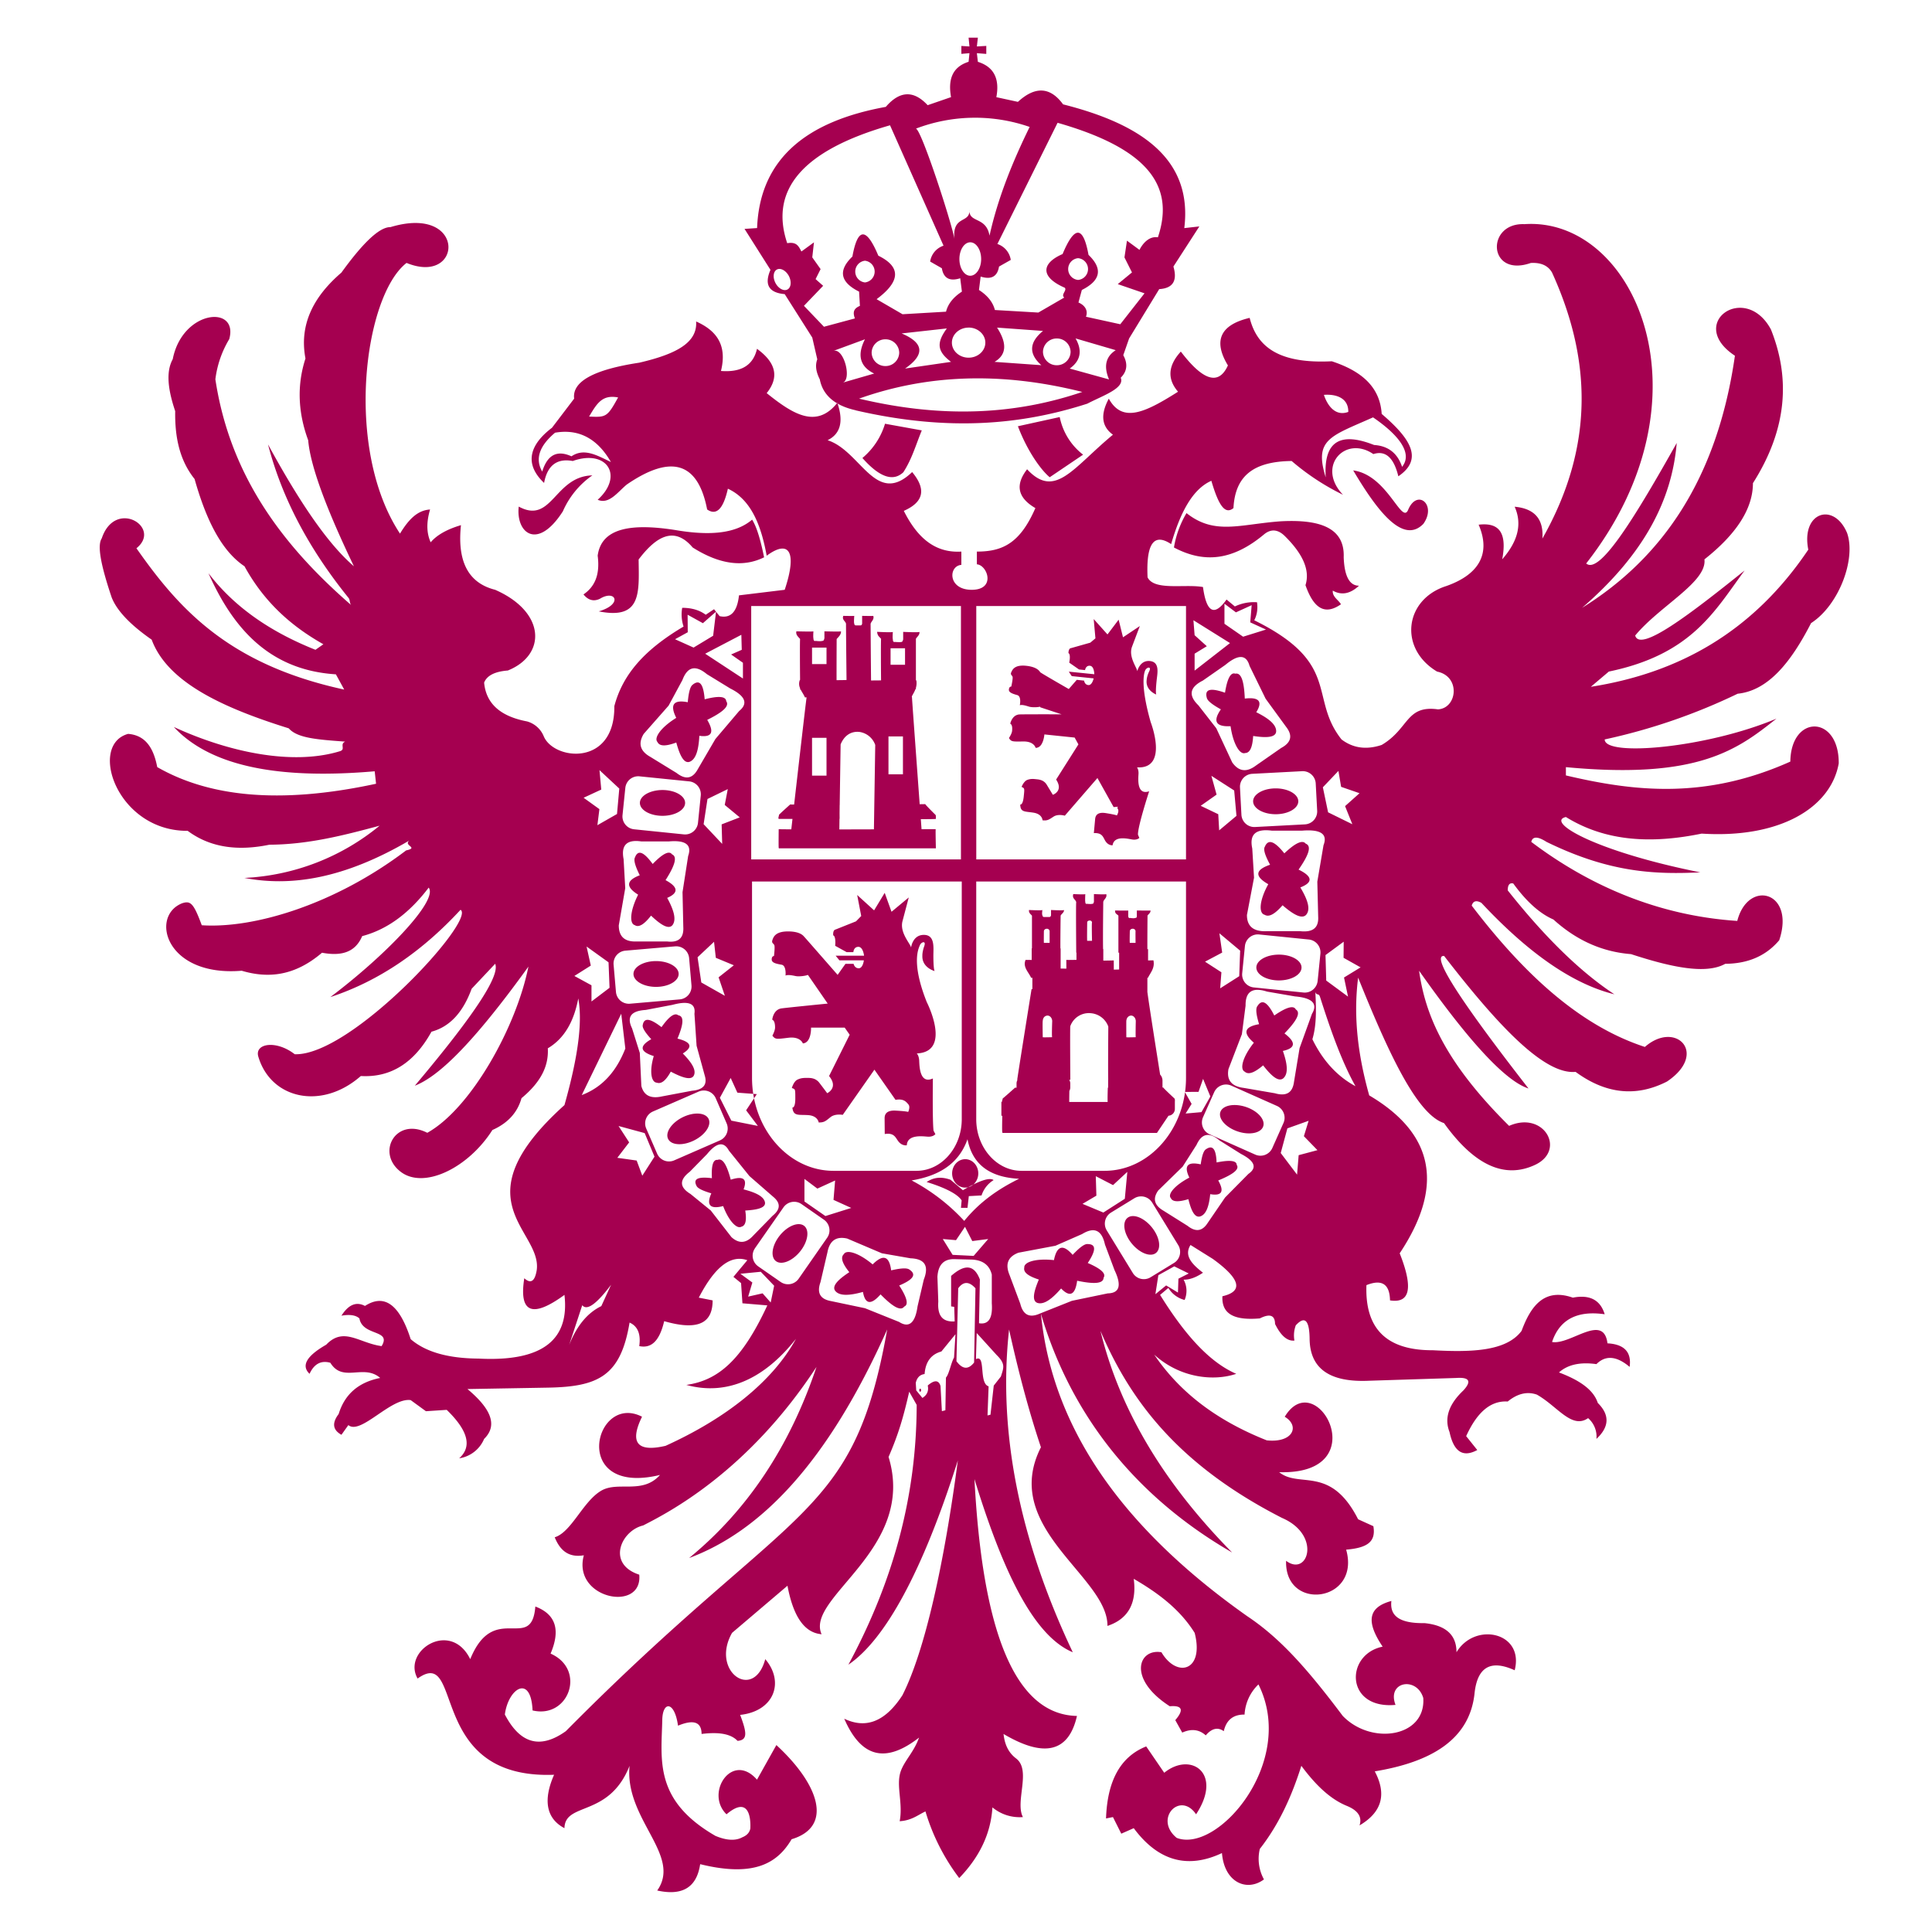 ﻿<?xml version="1.0" encoding="utf-8"?>
<svg version="1.2" viewBox="100 -8.29 424.66 424.66" baseProfile="tiny-ps" xmlns="http://www.w3.org/2000/svg">
  <title>Escudo Ayuntamiento de Toledo</title>
  <path fill="#A50050" fill-rule="evenodd" d="m323.74 85.4 9.19-2.02a13.89 13.89 0 0 0 5.14 8.27l-7.34 4.96c-1.72-1.41-4.78-5.4-6.99-11.21Zm-34.18 6.98c3.74 4.23 6.74 5.27 9 3.13 1.88-2.91 2.67-5.8 4.05-9.2l-8.08-1.46a15.7 15.7 0 0 1-4.97 7.53Zm42.73-26.27a3 3 0 0 1 3.03 2.94 3 3 0 0 1-3.03 2.94 3 3 0 0 1-3.04-2.94 3 3 0 0 1 3.04-2.94Zm-19.39-2.4c2.03 0 3.68 1.5 3.68 3.31 0 1.83-1.65 3.31-3.68 3.31-2.02 0-3.67-1.48-3.67-3.3 0-1.83 1.65-3.31 3.67-3.31Zm-18.28 2.58a3 3 0 0 1 3.03 2.94 3 3 0 0 1-3.03 2.94 3 3 0 0 1-3.03-2.94 3 3 0 0 1 3.03-2.94Zm-5.8 13.04c19 4.53 34.98 3.32 49.07-1.47-18.12-4.56-34.37-3.76-49.06 1.47Zm47.6-13.22c1.53 2.69 1.1 4.9-1.29 6.61l8.64 2.39c-1.22-2.88-.73-5.02 1.47-6.43l-8.82-2.58Zm-17.27-2.4c2.27 3.5 2.08 6-.55 7.54l10.29.73c-2.82-2.5-2.7-5.02.37-7.53l-10.11-.73Zm-20.95 1.3c4.9 2.07 5.15 4.65.74 7.71l10.1-1.47c-3-2.27-3.3-4.1-.92-7.35L298.2 65Zm-15.07 3.85 6.99-2.57c-1.78 3.49-1.1 6 2.02 7.53l-6.99 2.02c2.2-.49.37-7.84-2.02-6.98Zm18.2-48.88a36.52 36.52 0 0 1 24.99-.37c-3.8 7.75-6.99 15.66-8.82 23.9-.74-4.3-4.6-2.7-4.42-5.7.2 3.11-3.8 1.1-3.3 6.43-.44-3.07-7.22-24.01-8.46-24.26Zm-11.21 29.04a2.4 2.4 0 0 1 0 4.77 2.4 2.4 0 0 1 0-4.77Zm23.15-4.05c1.31 0 2.39 1.65 2.39 3.68 0 2.02-1.08 3.67-2.4 3.67-1.3 0-2.38-1.65-2.38-3.67 0-2.03 1.07-3.68 2.39-3.68Zm41.24-1.1c3.98-11.82-3-19.72-22.05-25.17l-13.23 26.64a4.36 4.36 0 0 1 2.94 3.5l-2.58 1.46c-.36 2.2-1.71 2.94-4.04 2.2l-.37 2.95c1.9 1.22 3.07 2.7 3.5 4.4l9.55.56 5.7-3.3c-.83-.62.68-1.58.1-2.16-5.5-2.39-5.08-5.41-.47-7.4 2.63-6.31 4.53-6.25 5.7.18 3.18 3.06 2.69 5.63-1.47 7.72l-.74 2.75c1.29.55 2.2 1.66 1.65 3.13l7.54 1.65 5.33-6.8-5.88-2.02 3.12-2.57-1.65-3.3.55-3.68 2.75 2.02c.68-1.35 2.09-3.07 4.05-2.76Zm-83.75 7.09c.8-.43 1.98.2 2.63 1.41.63 1.21.5 2.54-.3 2.97-.8.43-1.99-.2-2.63-1.41-.64-1.21-.5-2.54.3-2.97Zm66.21-2.5a2.4 2.4 0 0 1 0 4.78 2.4 2.4 0 0 1 0-4.78Zm-63.94-3.3c-3.98-11.82 3.55-20.46 22.6-25.91l11.76 26.46a4.36 4.36 0 0 0-2.94 3.49l2.57 1.47c.37 2.2 1.72 2.94 4.04 2.2l.37 2.94c-1.9 1.23-3.06 2.7-3.49 4.41l-9.56.56-5.7-3.31c5.28-3.92 5.4-7.1.38-9.56-2.64-6.3-4.54-6.24-5.7.19-3.19 3.06-2.7 5.63 1.47 7.71l.18 3.13c-1.28.55-1.65 1.29-1.1 2.76l-6.8 1.83-4.4-4.6 4.22-4.4-1.66-1.47 1.1-2.2-1.83-2.58.37-3.3-2.76 2.01c-.67-1.34-1.16-2.14-3.12-1.83Zm15.06 36.75c20.56 4.75 36.73 3.1 50.9-1.47 3.4-1.78 8.3-3.38 7.35-5.7 1.41-1.4 1.6-3.06.56-4.96l1.28-3.67 6.62-10.85c3-.18 4.04-1.83 3.12-4.96l5.7-8.82-3.31.37c1.87-15.13-9.4-22.85-26.64-27.2-2.82-3.86-6.13-4.04-9.93-.55L319 13.07c.67-3.55-.14-6.55-4.06-7.77l-.22-1.9 2.07.16V1.8l-2.07.12.22-1.93h-2.04l.19 1.93-1.78-.11v1.74l1.78-.15-.19 1.89c-3.76 1.2-4.5 4.13-3.86 7.77l-5.14 1.77c-3.07-3.31-6.13-3.19-9.2.37-17.23 3.13-27.7 11.25-28.29 26.64l-2.76.18 5.7 9c-1.4 3.25-.37 5.03 3.13 5.34l6.06 9.55 1.1 4.78c-.55 1.47-.18 2.94.55 4.4.68 3.5 3.31 5.77 7.9 6.8Zm72.71 22.58a21.54 21.54 0 0 0-2.76 7.56c6.6 3.5 12.87 2.9 19.8-2.88 1.56-1.28 3.12-1.12 4.68.48 3.72 3.71 5.5 7.29 4.43 10.68 2.06 5.9 4.78 6.3 7.8 4.2-.6-1-1.92-1.64-1.8-3 1.92 1.08 3.84.72 5.76-1.08-2.08 0-3.2-2.08-3.36-6.24.26-6.6-5.42-8.36-13.8-7.92-8.98.63-14.56 3.13-20.75-1.8Zm-95.48 1.44c1.06 1.68 1.9 4.68 2.63 8.28-4.33 2.13-9.45 1.79-15.7-2.16-3.97-4.7-7.93-2.58-11.88 2.64.1 7.4.64 13.28-8.76 11.4 5.4-1.56 3.68-4.88.24-2.76-1.36.64-2.56.32-3.6-.96 2.3-1.58 3.7-4.06 3.12-8.52.82-6.2 7.57-7.12 17.03-5.64 7.04 1.2 13.08 1 16.92-2.28Zm132.12-10.82c5.3 8.93 10.95 16.32 15.42 11.75 3-4.22-1.38-7.83-3.36-3.05-1.42 3.28-4.56-7.69-12.06-8.7ZM391 78.5c.68 2.1 2.38 4.85 5.36 3.75.04-3.23-2.93-3.94-5.36-3.75Zm10.8 4.95c5.42 3.7 8.86 7.81 6.38 10.87-.98-2.97-3.03-4.6-6.15-4.8-7.14-2.82-11.16-1.14-10.63 7.12-2.64-8.4 1.08-9.03 10.4-13.19Zm-172.31-.18c3.71.18 3.99.14 6.37-4.2-3.43-.65-4.61 1.2-6.37 4.2Zm-10.31 12.09c1.21-3.91 3.47-4.7 6.43-3.35 2.82-1.92 5.68-.16 8.67 1.25-2.2-3.8-5.87-7.55-12.28-6.44-3.48 2.93-4.42 5.78-2.82 8.54ZM340.03 198.5h-1.06c-.06.04 0-4.01 0-4.01-.06-.5 1.01-.68 1.06 0-.1.02 0 4.01 0 4.01Zm9.62 17.62c-.04-.7-.54-1.23-1.11-1.18-.56.08-.93.54-.97 1.18-.02.13 0 3.57 0 3.57-.02.07 2.08 0 2.08 0-.08.07 0-3.57 0-3.57Zm-18.94-17.16h-1.25c-.05.1-.01-2.6-.01-2.6.1-.63 1.13-.73 1.26 0v2.6Zm.57 17.16c-.04-.7-.54-1.23-1.11-1.18-.61.08-.93.54-.97 1.18-.07.13 0 3.57 0 3.57-.07.07 2.08 0 2.08 0-.14.07 0-3.57 0-3.57Zm3.72 12.93c.15.21.25.5.25.8v.9c0 .28-.08.53-.2.74-.02.8-.03 2.06-.03 2.44h8.45c-.06-.61.03-3.14.03-3.14h.07v-1.54c0-.1 0-.2.02-.3-.06-1.38.02-11.59.02-11.59a4.46 4.46 0 0 0-3.8-2.94 4.34 4.34 0 0 0-4.55 2.83c-.09.05 0 11.8 0 11.8H335Zm-8.23-28.87h.06v-7.2c-.3-.38-.73-.58-.65-1.25 0 0 2.8.15 2.94 0 0 0-.14 1.02 0 1.1 0 .24.15.45.36.44h1.18c.2 0 .34-.17.36-.44v-1.1s2.71.15 2.85 0c.05.56-.57.85-.74 1.24 0 0-.07 5.09-.05 7.21h.05v4.42l1.26.02-.01-1.94c-.05.05.9.03 2.23.01v-1.58h-.05s-.1-10.99 0-11.07c-.11-.65-.96-.8-.65-1.81 0 0 2.57.14 2.64 0 0 0-.07 1.54 0 1.7 0 .25.08.54.36.44 0 0 .87.1 1.18 0 .2 0 .26-.07.36-.44v-1.7s2.64.14 2.7 0c.27.85-.64 1.2-.65 1.8 0 0-.1 7.77-.04 10.3h.05v2.52c1.34 0 2.3-.04 2.3-.04l.01 2.03 1.17-.03v-3.7h-.16v-8.14c-.43-.43-.73-.4-.74-1.13 0 0 2.9.04 2.9.01v1.18c0 .25.14.6.35.44 0 0 .94.16 1.2 0 .2 0 .31-.01.34-.4v-1.23s3 .04 3 0c.07.54-.58.91-.65 1.13 0 0-.05 5.34-.03 7.37h.15v2.48l1.18-.03c.35 1.71-.63 2.66-1.2 3.84-.01.01-.06.02-.13.02v3.09c.36 2.81 2.2 14.4 2.8 18.17.33.35.52.82.52 1.33v1.5h.17c-.08.06 2.46 2.42 2.46 2.42.14.2.1.5.09.77v1.52c0 .8-.61 1.45-1.4 1.5l-2.54 3.78h-33.88c-.07.07-.09-.11-.09-.11-.1 0-.05-2.5-.02-3.66h-.2v-3.03h.12c-.03-.2.18-.57.16-.77-.04.1 2.72-2.37 2.72-2.37h.33V229.85c0-.28.08-.54.21-.75h-.06c-.08.13 3.15-19.98 3.15-19.98l.18.01v-2.5h-.28c-.54-1.25-1.9-2.37-1.2-3.95-.02.03.57.03 1.33.03v-2.53Zm22.83-1.22h-1.25c-.08.1-.01-2.6-.01-2.6.07-.63 1.13-.73 1.26 0-.03.08 0 2.6 0 2.6Zm-75.4-27.25h-3.03c-.19-.19.07-.64.05-.88-.1 0 2.48-2.31 2.48-2.31-.01.02.3.03.85.03.96-8.36 2.54-22.2 2.74-23.55h-.37c-.2-.54-.62-1.1-.92-1.7-.09-.02-.13-.04-.13-.05V143a2.31 2.31 0 0 1-.05-1.85s0 .02.04.03c-.03-3.2-.06-8.96.01-9-.38-.5-1.01-.9-.82-1.7 0 0 3.66.1 3.74 0 0 0-.08 1.29 0 1.5 0 .33.1.74.46.6 0 0 1.1.14 1.5 0 .25 0 .34-.1.46-.6v-1.5s3.55.1 3.64 0c.06.77-.64 1.29-.95 1.7 0 0-.03 5.84-.02 9.03.66 0 1.54-.01 2.19-.03-.05-4.75-.13-12.34-.11-12.34-.1-.63-.94-.85-.6-1.76 0 0 2.28.05 2.41 0 0 0-.13 1.6 0 1.66 0 .24.13.44.33.43h1.07c.18 0 .3-.16.33-.43v-1.66s2.34.05 2.45 0c.26.82-.5 1.25-.59 1.76 0 0 .05 7.69.1 12.44l2.2-.02c-.03-3.14-.06-9.08.01-9.13-.51-.59-.78-.65-.88-1.54 0 0 3.37.18 3.46.02 0 0-.1 1.35 0 1.6 0 .34.08.7.43.6 0 0 1.2.1 1.44 0 .21 0 .27-.14.4-.55v-1.66s3.49.17 3.58 0c.08.73-.6 1.12-.78 1.53v9.13h.1c.09.65.03 1.18-.1 1.64v.28h-.1c-.21.6-.55 1.1-.83 1.66h.06c-.03.02 1.06 14.82 1.7 23.64l1.23-.02c0 .15 2.25 2.36 2.25 2.36.14.22.06.57.08.88-.03.05-1.43.06-3.31.07l.16 2.2 3.11-.01c-.06.11.04 4.22.04 4.22h-34.46c0 .16-.08-.1-.08-.1-.06.09-.01-4.12-.01-4.12 0 .02 1.04.03 2.77.04l.26-2.3Zm10.36-.02h-.04l-.03 2.33 7.6-.02.29-18.55a4.34 4.34 0 0 0-3.47-2.86c-1.8-.19-3.33.74-4.14 2.75l-.2 13.18h.03c-.02.01-.03.07-.04.17l-.02 1.77.01 1.23Zm-6.07-17.81h3.18v8.32h-3.18v-8.32Zm16.8-.3h3.18v8.32h-3.18v-8.33Zm.46-19.38h3.18v3.63h-3.18v-3.63Zm-17.26-.15h3.18v3.63h-3.18v-3.63Zm56.92.12 4.24-1.2 1.13-.95-.38-4.24 3.03 3.38 2.45-3.24.96 3.87 3.7-2.47-1.71 4.52c-.84 2.22 1.06 4.57 1.15 5.4 0 0 .55-2.46 2.78-2.23 2.23.23 1.63 2.7 1.47 4.3-.17 1.6-.21 2.78-.08 3.06 0 0-2.43-.91-2.1-3.24 0 0 .01-.74.56-1.88.54-1.13-.52-.9-.85-.27-.33.63-1.13 3.39 1.17 11.47 0 0 4.03 10.34-3.01 9.93 0 0 .38.44.33 1.44-.05 1-.44 4.76 2.34 3.82 0 0-2.52 7.72-2.46 9.53l.3.72s-.49.53-1.6.34c-1.13-.2-3.95-.86-4.28 1.28 0 0-.83.08-1.46-.76-.63-.83-.61-2.03-2.66-1.92l.28-3.02c.04-.42.13-1.74 2.37-1.37 2.24.36 2.41.51 2.41.51s.58-.92.2-1.46c-.36-.55.75-.5-.91-.38l-3.56-6.39-7.17 8.28s-1.46-.44-2.46.2c-.99.64-1.34.95-2.44.81 0 0-.02-1.33-1.92-1.66-1.9-.32-2.97-.03-2.97-1.81 0 0 .56.22.76-1.73.2-1.94.18-1.8-.47-2.14 0 0 .47-1.25 1.27-1.54.8-.29 1.4-.2 1.98-.14.57.06 1.63.14 2.28 1.21l1.34 2.21s2.4-.81.72-3.35l4.9-7.73-.83-1.5-6.65-.69s-.2 2.99-1.93 2.95c0 0-.31-1.44-2.72-1.4-2.4.03-2.63.07-3.14-.76 0 0 .62-.89.69-1.55.07-.67.04-1.38-.4-1.6 0 0 .38-2.01 2.12-2.04 1.73-.04 9.16-.02 9.16-.02l-4.67-1.54s-.01-.18-.27-.1c-.26.08-1.54.16-2.22-.05-.69-.21-1.48-.47-2.02-.31 0 0 .41-1.94-.55-2.22-.96-.28-1.93-.55-1.85-1.25.07-.7.52-.62.52-.62s.39-1.73.29-2.13c-.1-.4-.56-.44-.28-1.05.27-.6.77-1.65 3.25-1.4 2.49.26 2.95 1.22 3.11 1.42.16.19 6.27 3.69 6.27 3.69l1.76-2.02 1.61.17s.09.9.93.98c.84.09 1.17-1.47 1.17-1.47l-4.82-.5-.64-.98 5.6.57s0-1.77-.95-1.86c-.94-.1-1.08.95-1.08.95l-1.33-.14-2.15-1.5s.4-1.83-.17-2.1c0 0-.01-1.04.56-1.09Zm-51.78 61.86 4.53-1.81 1.14-1.17-.89-4.62 3.72 3.38 2.33-3.85 1.5 4.16 3.79-3.15-1.37 5.18c-.68 2.54 1.68 4.91 1.88 5.82 0 0 .32-2.77 2.8-2.77 2.49 0 2.1 2.78 2.1 4.56 0 1.78.1 3.1.27 3.39 0 0-2.78-.73-2.69-3.33 0 0-.06-.82.41-2.14.47-1.31-.67-.93-.96-.2-.3.73-1.93 3.86 1.52 12.5 0 0 5.6 10.93-2.2 11.28 0 0 .47.44.53 1.55.06 1.11.06 5.29 3.01 3.95 0 0-.12 9.5.15 11.48l.4.76s-.46.64-1.72.55c-1.25-.09-4.44-.5-4.56 1.9 0 0-.9.18-1.69-.67-.79-.85-.9-2.16-3.16-1.81l-.03-3.36c0-.47-.05-1.93 2.46-1.78 2.51.14 2.72.29 2.72.29s.52-1.08.06-1.64c-.47-.55-1.03-1.34-2.84-1.02l-4.64-6.63-6.96 9.93s-1.66-.32-2.69.5c-1.02.82-1.37 1.2-2.6 1.17 0 0-.17-1.46-2.3-1.61-2.14-.15-3.28.3-3.48-1.67 0 0 .64.18.64-1.98s0-2.02-.76-2.31c0 0 .38-1.43 1.23-1.84.85-.41 1.52-.38 2.16-.38.64 0 1.81-.03 2.66 1.08.85 1.11 1.72 2.28 1.72 2.28s2.55-1.17.41-3.77l4.53-9.08-1.09-1.56h-7.4s.12 3.31-1.8 3.47c0 0-.5-1.56-3.15-1.25-2.65.32-2.88.4-3.55-.46 0 0 .59-1.05.59-1.8 0-.74-.12-1.51-.62-1.7 0 0 .2-2.27 2.1-2.5 1.9-.24 10.09-1.05 10.09-1.05l-4.25-6.16s-.04-.2-.3-.08c-.28.12-1.68.35-2.46.2-.78-.16-1.68-.35-2.26-.12 0 0 .23-2.18-.86-2.38-1.09-.2-2.18-.38-2.18-1.16 0-.78.5-.75.5-.75s.24-1.94.08-2.37c-.15-.43-.66-.43-.43-1.13.24-.7.67-1.91 3.43-1.91 2.77 0 3.4 1.01 3.59 1.2.2.2 7.32 8.35 7.32 8.35l1.72-2.42h1.79s.2.97 1.13.97c.93 0 1.13-1.75 1.13-1.75h-5.38l-.82-1.01h6.24s-.2-1.95-1.25-1.95-1.1 1.17-1.1 1.17h-1.47l-2.53-1.4s.23-2.07-.43-2.3c0 0-.13-1.15.5-1.27Zm-58.51 91.26 2.86-8.69c.96 1.19 2.92.04 6.34-4.5l-2.15 4.7c-3.03 1.47-5.38 4.3-7.05 8.5Zm84.62-8.33.1 3.2c-2.33.14-3.85-.87-3.6-4.36l-.19-5.44c.16-2.6 1.36-3.89 3.6-3.89l3.98.1c2.56.13 3.89 1.35 4.37 3.3v6.31c.23 3.28-.71 4.73-2.81 4.38l.19-9.62c-1.38-3.61-3.64-3.13-6.32-.78v6.7l.68.1Zm-7.48 17.98c.11 0 .2.15.2.34 0 .18-.09.34-.2.34-.1 0-.2-.16-.2-.34 0-.2.1-.34.2-.34Zm12.43-12.22-.17 5.73c2.23-1.16.56 5.33 2.78 5.98l-.24 6.4.65-.16.72-6.4 1.57-2c.62-1.94 1.05-2.77-.93-4.72l-4.38-4.83Zm-7.76 4.05c-2.27.62-3.5 2.27-3.7 4.96-1.03.13-1.68.78-1.94 1.94l.1 1.65 1.36 1.66c1.04-.65 1.42-1.56 1.17-2.73 1.45-1.26 2.4-1.23 2.81.1l.3 5.54.77-.2.12-7.18c.68-.71 1.1-3.18 1.78-4.41l.32-5.13-3.1 3.8Zm3.69-13.89c1.13-1.55 2.4-1.55 3.79 0l-.3 16.32c-1.44 1.8-2.7 1.28-3.88-.29l.39-16.03Zm3.04-27.95-3.3 5.03 3.3-5.03Zm-2.44 10.27h1.44l.29-2.58 2.8-.15a6.15 6.15 0 0 1 2.65-3.37c-.92-.68-3.33.22-6.75 2.22l-2.73-2.3c-2.3-.82-3.9-.39-5.24.5 2.68.82 6.54 2.26 7.69 4.03l-.15 1.65Zm.94-10.7c1.58 0 2.87 1.4 2.87 3.13 0 1.72-1.3 3.12-2.87 3.12-1.59 0-2.88-1.4-2.88-3.12 0-1.72 1.3-3.13 2.88-3.13Zm-.22 13.57c3.48-4.28 7.63-7.09 12.06-9.26-6.93-.35-10.34-3.55-11.34-8.69-1.97 5.57-6.48 8.08-12.28 9.05a43.04 43.04 0 0 1 11.56 8.9Zm-48.99-128.83L255 135.4l8.3 5.45v-3.46l-2.6-1.82 2.34-1.03-.09-3.29Zm99.37-3.2 8.04 5.02-7.78 6.05v-3.72l2.68-1.64-2.68-2.42-.26-3.28ZM252.3 142.18c-.49.3-.9 1.32-1.13 3.88-3.14-.61-3.98.53-2.53 3.44-3.35 2.07-4.97 4.39-4.13 5.3.5 1.07 2.07.88 4.14.12.75 2.74 1.63 4.65 2.91 4.24 1.46-.54 2-2.75 2.16-5.72 2.76.4 3.34-.77 1.73-3.5 3.12-1.54 5.01-2.95 4.18-4.1-.08-1.08-1.66-1.22-4.74-.42-.24-2.94-.92-4.55-2.59-3.25Zm4.95 11.96-3.85 6.6c-1.08 2-2.58 2.52-4.69.87l-5.75-3.53c-2.26-1.26-2.75-2.94-1.47-5.06l5.47-6.21 3.04-5.63c1.03-2.75 2.72-3.49 5.37-1.29l5.14 3.15c3.32 1.66 3.98 3.3 1.96 4.95l-5.22 6.15Zm108-9.1c.08.56.84 1.34 3.1 2.59-1.82 2.63-1.11 3.86 2.13 3.7.56 3.9 2.03 6.31 3.2 5.9 1.18-.02 1.63-1.54 1.77-3.75 2.81.43 4.92.38 5.05-.96.09-1.55-1.71-2.94-4.37-4.26 1.47-2.37.63-3.37-2.52-3-.15-3.48-.68-5.77-2.08-5.47-1.01-.37-1.77 1.03-2.27 4.18-2.8-.97-4.54-1-4.02 1.06Zm12.94.26 4.5 6.17c1.4 1.8 1.27 3.38-1.09 4.65l-5.53 3.85c-2.06 1.56-3.8 1.34-5.23-.69l-3.5-7.5-3.93-5.04c-2.11-2.04-2.1-3.89.97-5.43l4.95-3.45c2.85-2.38 4.62-2.31 5.32.2l3.54 7.24Zm-.2 32.56c-.28.52-.08 1.6 1.18 3.92-3.31 1.13-3.44 2.55-.4 4.28-1.96 3.53-2.15 6.37-.82 6.71 1.07.66 2.44-.34 3.96-2.08 2.28 1.97 4.22 3.13 5.18 2.1 1.06-1.22.3-3.4-1.27-6.02 2.83-1.1 2.7-2.42-.39-3.92 2.06-2.95 3.02-5.15 1.57-5.7-.7-.89-2.26-.18-4.7 2.13-1.92-2.4-3.49-3.42-4.3-1.42Zm11.56 7.65.19 7.68c.13 2.28-.98 3.51-3.92 3.2h-7.44c-2.86.11-4.3-1.07-4.3-3.56l1.56-8.2-.39-6.42c-.62-2.9.54-4.41 4.3-3.92h6.66c4.1-.33 5.66.74 4.7 3.21l-1.36 8.01Zm-13.17 27.34c-.36.46-.37 1.54.37 3.98-3.27.56-3.65 1.92-1.15 4.07-2.46 3.11-3.16 5.82-2 6.37.88.8 2.33.05 4.04-1.39 1.75 2.26 3.33 3.7 4.41 2.86 1.2-1.02.9-3.25-.07-6.03 2.81-.62 2.93-1.9.35-3.85 2.44-2.52 3.73-4.5 2.5-5.26-.48-.97-2.06-.53-4.74 1.32-1.33-2.62-2.6-3.86-3.71-2.06Zm9.27 9.24-1.23 7.45c-.3 2.23-1.55 3.24-4.2 2.47l-6.87-1.18c-2.66-.34-3.77-1.72-3.33-4.13l2.95-7.67.81-6.27c-.04-2.9 1.31-4.18 4.7-3.1l6.14 1.06c3.84.33 5.09 1.61 3.75 3.84l-2.72 7.53Zm-20.53 22.2c-.47.25-.89 1.12-1.2 3.35-2.92-.65-3.75.32-2.5 2.91-3.22 1.7-4.83 3.66-4.07 4.5.41.94 1.9.83 3.86.24.59 2.42 1.35 4.12 2.56 3.8 1.38-.4 1.98-2.32 2.24-4.9 2.56.44 3.15-.56 1.76-3.01 2.98-1.22 4.8-2.39 4.06-3.43-.02-.94-1.5-1.12-4.42-.53-.1-2.58-.68-4.01-2.29-2.93Zm4.16 10.63-3.85 5.63c-1.1 1.7-2.52 2.1-4.42.59l-5.24-3.29c-2.07-1.19-2.46-2.68-1.18-4.48l5.36-5.23 3.06-4.8c1.07-2.37 2.67-2.96 5.07-.94l4.68 2.94c3.05 1.57 3.6 3.04 1.64 4.4l-5.12 5.18Zm-30.23 10.24c-.57-.05-1.52.5-3.28 2.37-2.1-2.42-3.47-2.03-4.11 1.16-3.92-.43-6.62.4-6.52 1.64-.27 1.13 1.1 1.95 3.2 2.63-1.11 2.62-1.59 4.67-.32 5.13 1.48.47 3.27-.93 5.21-3.17 1.93 2 3.1 1.44 3.53-1.7 3.4.71 5.76.76 5.81-.66.6-.9-.55-1.98-3.48-3.24 1.63-2.46 2.08-4.16-.04-4.16Zm-3.46 12.48-7.1 2.83c-2.08.91-3.59.4-4.23-2.2l-2.36-6.31c-1-2.4-.36-4.02 1.96-4.9l8.13-1.53 5.86-2.57c2.5-1.53 4.29-1.07 5.02 2.3l2.11 5.64c1.6 3.35 1.1 5.05-1.5 5.1l-7.9 1.64Zm-35.67-6.85c-.45-.36-1.54-.43-4.04.15-.41-3.17-1.77-3.61-4.07-1.31-3.02-2.53-5.73-3.34-6.33-2.25-.86.8-.18 2.24 1.2 3.96-2.38 1.57-3.9 3.02-3.1 4.1.96 1.21 3.23 1.04 6.1.24.48 2.75 1.78 2.93 3.87.54 2.44 2.49 4.37 3.83 5.2 2.68 1-.41.63-1.96-1.1-4.63 2.72-1.15 4.03-2.3 2.27-3.48Zm-9.8 8.47-7.47-1.57c-2.24-.4-3.2-1.66-2.3-4.18l1.53-6.57c.48-2.54 1.93-3.54 4.34-2.99l7.62 3.24 6.3 1.1c2.93.11 4.17 1.48 2.91 4.69l-1.37 5.87c-.52 3.68-1.88 4.82-4.07 3.42l-7.49-3.01Zm-37.04-26.93c.19.48 1.02 1.01 3.27 1.68-1.14 2.6-.27 3.54 2.6 2.8 1.24 3.28 3 5.1 3.99 4.54 1.04-.23 1.17-1.63.87-3.56 2.6-.15 4.48-.57 4.34-1.75-.2-1.35-2.08-2.23-4.71-2.9.88-2.3-.06-3.02-2.82-2.13-.78-2.97-1.7-4.86-2.89-4.35-.98-.13-1.4 1.21-1.25 4.02-2.68-.33-4.25-.03-3.4 1.65Zm11.65-2.11 5.19 4.52c1.59 1.3 1.77 2.69-.1 4.2l-4.24 4.34c-1.55 1.73-3.15 1.85-4.8.36l-4.55-5.86-4.47-3.64c-2.27-1.38-2.62-2.98-.15-4.87l3.79-3.87c2.1-2.58 3.7-2.85 4.8-.8l4.53 5.62Zm-25.18-70.02c-.25.52-.07 1.6 1.07 3.9-3 1.13-3.12 2.55-.36 4.26-1.77 3.52-1.95 6.34-.75 6.69.98.65 2.22-.34 3.59-2.08 2.07 1.96 3.82 3.12 4.7 2.1.95-1.22.27-3.4-1.15-6 2.56-1.1 2.44-2.4-.36-3.9 1.87-2.93 2.74-5.12 1.42-5.67-.62-.88-2.04-.17-4.25 2.12-1.74-2.38-3.17-3.4-3.9-1.42Zm10.47 7.62.17 7.64c.13 2.27-.88 3.5-3.54 3.19h-6.74c-2.6.1-3.9-1.07-3.9-3.55l1.42-8.16-.36-6.38c-.56-2.88.5-4.4 3.9-3.9H247c3.7-.33 5.12.74 4.26 3.19l-1.24 7.97Zm-8.74 29.18c-.13.48.27 1.37 1.87 3.13-2.7 1.52-2.5 2.75.55 3.71-1 3.34-.57 5.78.68 5.85 1.09.38 2.1-.7 3.06-2.43 2.44 1.29 4.4 1.96 5.03.92.68-1.22-.45-2.95-2.39-4.91 2.27-1.42 1.88-2.51-1.17-3.27 1.2-2.86 1.59-4.9.19-5.12-.8-.64-2.03.23-3.7 2.6-2.2-1.71-3.8-2.32-4.12-.48Zm11.83 4.57 1.78 6.5c.6 1.92-.13 3.16-2.79 3.39l-6.57 1.24c-2.51.57-4.03-.2-4.56-2.3l-.34-7.25-1.7-5.4c-1.15-2.35-.44-3.84 3-4.05l5.88-1.12c3.54-.96 5.15-.31 4.83 1.95l.47 7.04ZM380.4 165c2.74 0 4.97 1.28 4.97 2.84 0 1.56-2.23 2.84-4.97 2.84-2.73 0-4.96-1.28-4.96-2.84 0-1.56 2.23-2.84 4.96-2.84Zm.71 36.54c2.74 0 4.97 1.27 4.97 2.83 0 1.57-2.23 2.84-4.97 2.84-2.73 0-4.96-1.27-4.96-2.84 0-1.56 2.23-2.83 4.96-2.83Zm-7.26 33.48c2.6.87 4.3 2.78 3.81 4.26-.49 1.49-3 2-5.6 1.13-2.6-.87-4.31-2.78-3.82-4.27.5-1.48 3.02-1.98 5.61-1.12Zm-20.69 26.44c1.73 2.12 2.15 4.65.94 5.64-1.2.99-3.6.06-5.33-2.05-1.74-2.12-2.16-4.66-.95-5.64 1.21-1 3.61-.07 5.34 2.05Zm-81.72 1.77c1.73-2.12 4.13-3.04 5.34-2.05 1.2.98.79 3.52-.94 5.64-1.73 2.12-4.13 3.04-5.34 2.05-1.2-.98-.79-3.52.94-5.64Zm-21.41-25.93c2.45-1.22 5.01-1.07 5.71.33.7 1.4-.73 3.53-3.18 4.75-2.45 1.22-5.01 1.08-5.7-.32-.7-1.4.72-3.54 3.17-4.76Zm-5.83-34.34c2.74 0 4.97 1.27 4.97 2.83s-2.23 2.84-4.97 2.84c-2.73 0-4.96-1.28-4.96-2.84 0-1.56 2.23-2.83 4.96-2.83Zm1.42-37.6c2.73 0 4.97 1.27 4.97 2.83 0 1.57-2.24 2.84-4.97 2.84-2.74 0-4.97-1.27-4.97-2.84 0-1.56 2.24-2.83 4.97-2.83Zm2.76-33.14 4.07 1.83 4.3-2.6.64-5.3-2.89 2.54-3.36-1.86.03 3.85-2.8 1.54Zm112.9 139.4-3.17-1.56-3.5 1.94-.65 4.18 2.36-1.93 2.6 1.57.1-3.05 2.26-1.14Zm7.86-147.2v4.4l4.1 2.84 5.03-1.57-3.46-1.58.31-3.78-3.46 1.58-2.52-1.9ZM269.4 278l.76-3.68-2.94-3.07-4.48.44 2.63 1.92-.92 3.1 3.17-.72 1.78 2.01Zm-28.22-27.87 2.68-4.18-2.16-5.18-5.74-1.56 2.33 3.6-2.6 3.39 4.25.6 1.24 3.33Zm-11.16-38.3 3.96-3-.22-5.6-4.83-3.47.93 4.19-3.61 2.28 3.76 2.05v3.54Zm1.29-38.74 4.31-2.46.5-5.59-4.35-4.05.39 4.27-3.88 1.8 3.47 2.5-.44 3.53Zm162.88-11.93-3.42 3.6 1.15 5.5 5.33 2.62-1.6-3.98 3.18-2.84-4.05-1.4-.59-3.5Zm1.16 37.54-4 2.94.16 5.6 4.79 3.53-.88-4.2 3.64-2.23-3.74-2.1.03-3.54Zm-7.7 39.36-4.68 1.67-1.46 5.42 3.59 4.75.35-4.28 4.13-1.1-2.98-3.07 1.04-3.39Zm-27.05-1.59 3.49-.31 1.95-3.44-1.6-3.87-1 2.85-3.01.02 1.49 2.63-1.32 2.12Zm7.6-27.52 4.19-2.67.2-5.61-4.56-3.82.61 4.24-3.77 2 3.6 2.33-.27 3.53Zm-.23-34.72 3.81-3.19-.5-5.58-5.01-3.22 1.14 4.13-3.49 2.46 3.86 1.85.2 3.54Zm-108-9.07-4.46 2.17-.85 5.54 4.08 4.33-.12-4.29 3.98-1.54-3.3-2.73.67-3.48Zm-3.02 33.56-3.62 3.4.82 5.54 5.18 2.93-1.38-4.06 3.35-2.65-3.96-1.64-.39-3.52Zm80.99 57.6 4.58 1.91 4.72-3.02.55-5.92-3.14 2.91-3.79-1.96.13 4.28-3.05 1.8Zm-30.71 7.73 2.16 3.48 4.62.23 3.2-3.71-3.5.45-1.6-3.13-1.97 2.93-2.91-.25Zm-46.62-35.4-2.38 4.36 2.52 5.02 5.83 1.16-2.58-3.43 2.35-3.56-4.27-.32-1.47-3.22Zm16.21 22.19v4.96l4.61 3.2 5.68-1.78-3.9-1.77.35-4.26-3.9 1.78-2.84-2.13Zm98.42-89.04 10.98-.58a2.85 2.85 0 0 1 2.98 2.69l.32 6.02a2.85 2.85 0 0 1-2.69 2.98l-10.98.58a2.85 2.85 0 0 1-2.98-2.69l-.32-6.02a2.85 2.85 0 0 1 2.69-2.98Zm-4.61 68.53 10.05 4.47a2.85 2.85 0 0 1 1.43 3.75l-2.45 5.5a2.85 2.85 0 0 1-3.74 1.45l-10.05-4.47a2.85 2.85 0 0 1-1.44-3.75l2.45-5.5a2.85 2.85 0 0 1 3.75-1.45Zm6.13-33.22 10.94 1.11a2.85 2.85 0 0 1 2.53 3.12l-.61 6a2.85 2.85 0 0 1-3.11 2.53l-10.94-1.12a2.85 2.85 0 0 1-2.53-3.11l.6-6a2.85 2.85 0 0 1 3.12-2.53Zm-23.51 58.92 5.74 9.38c.8 1.33.39 3.09-.94 3.9l-5.15 3.15c-1.33.81-3.08.4-3.9-.94l-5.74-9.38a2.85 2.85 0 0 1 .94-3.9l5.14-3.15a2.85 2.85 0 0 1 3.9.94Zm-87.32 10.07 6.29-9.02a2.85 2.85 0 0 1 3.95-.71l4.94 3.44c1.28.9 1.6 2.67.71 3.95l-6.28 9.03a2.85 2.85 0 0 1-3.95.7l-4.95-3.44a2.85 2.85 0 0 1-.7-3.95Zm-22.43-30.07 10.08-4.39a2.85 2.85 0 0 1 3.74 1.47l2.4 5.53a2.85 2.85 0 0 1-1.47 3.73l-10.08 4.4a2.85 2.85 0 0 1-3.73-1.48l-2.4-5.53a2.85 2.85 0 0 1 1.46-3.73Zm-6.05-35.36 10.95-.95a2.85 2.85 0 0 1 3.07 2.58l.52 6a2.84 2.84 0 0 1-2.58 3.08l-10.95.95a2.85 2.85 0 0 1-3.07-2.58l-.52-6a2.84 2.84 0 0 1 2.58-3.08Zm3.1-38.32 10.95 1.11a2.85 2.85 0 0 1 2.53 3.11l-.61 6a2.84 2.84 0 0 1-3.11 2.54l-10.94-1.12a2.85 2.85 0 0 1-2.54-3.11l.62-6a2.85 2.85 0 0 1 3.1-2.53Zm70.85 23.12h-46.1v43.15c0 11.25 8.05 20.44 17.9 20.44h18.26c5.47 0 9.94-5.1 9.94-11.35v-52.24Zm3.19 0h46.1v43.15c0 11.25-8.05 20.44-17.9 20.44h-18.27c-5.46 0-9.94-5.1-9.94-11.35v-52.24Zm0-60.55h46.1v55.69h-46.1v-55.69Zm-49.47 0h46.1v55.69h-46.1v-55.69Zm124 84.8c.2 3.94.27 7.33-.65 10.42 2.3 4.72 5.46 8.16 9.47 10.32-3.27-5.85-5.8-13.39-7.8-19.64-.29-.9-.77-.2-1.03-1.1ZM230.2 96.2c-8.37.22-8.84 10.84-16.18 6.86-.66 5.78 4.1 9.78 9.7 1.04a18.77 18.77 0 0 1 6.48-7.9Zm-2.33 136.21 8.68-17.87.9 7.64c-1.9 4.87-4.92 8.47-9.58 10.23Zm83.44-119.45v2.91c-2.88.24-3 5.48 2.27 5.48 5.43 0 3.44-5.46 1.14-5.6v-2.8c5.6 0 9.47-1.78 12.86-9.56-4.13-2.4-4.32-5.3-1.82-8.53 6.17 6.62 10.04-.3 18.87-7.6-2.65-1.91-2.68-4.64-.91-7.92 3 5.43 7.97 3.06 15.22-1.53-2.42-2.8-2.21-5.74.61-8.82 4.62 6.06 8.22 7.75 10.35 3.04-3.4-5.62-1.47-8.97 4.78-10.45 1.66 6.61 6.73 10.1 18.06 9.54 6.19 2.04 10.57 5.38 10.96 11.57 6.28 5.37 9.27 9.9 3.66 13.71-1-4.11-2.83-5.74-5.49-4.88-6.19-4.23-12.61 2.74-6.68 8.94a52.8 52.8 0 0 1-11.28-7.42c-8.32.1-12.42 3.2-12.79 10.35-1.86 1.52-3.28-.61-4.86-6-4.2 1.85-6.86 7.1-8.84 13.92-3.8-2.54-5.52-.1-5.18 7.3 1.48 3 8.12 1.42 12.18 2.13.76 5.61 2.49 6.53 5.18 2.75l1.83 1.52a9.62 9.62 0 0 1 4.87-.92c.2 1.46 0 2.78-.61 3.96 19.27 9.5 11.92 17.03 19.18 26.19 2.53 1.92 5.47 2.33 8.83 1.21 6.05-3.57 5.3-8.8 12.38-7.82 4.25-.25 5-7.26-.2-8.3-8.52-5.09-7.16-15.9 2.03-18.81 7.1-2.5 9.87-7.05 7.1-13.48 4.02-.48 6.4 1.2 5.18 7.61 3.13-3.6 4.58-7.4 2.74-11.56 4.38.4 6.4 2.73 6.09 7 11.73-20.7 10.55-39.97 2.13-58.46-.87-1.54-2.42-2.24-4.67-2.12-9.45 3.3-9.92-8.87-1.42-8.53 24.19-1.67 42.08 38.2 13.59 74.58 3 2.6 11.08-10.8 19.9-26.48-1.05 12.44-7.05 24.34-20.8 36.23 17.67-10.97 29.73-28.43 33.59-55.41-10.76-7.1 2.24-16.29 7.91-5.79 4.25 10.62 3.67 21.8-3.95 33.8 0 5.72-3.76 11.3-10.66 16.75.6 4.98-9.8 10.2-15.22 16.74 1.05 3.78 12.15-4.75 24.05-14.3-6.56 8.89-11.6 18.45-29.84 22.22l-3.96 3.35c19.14-3 35.57-11.95 47.8-30.15-1.64-8.29 5.65-10.54 8.53-3.65 2 5.72-1.8 15.87-7.92 19.8-4.33 8.43-9.32 14.82-16.13 15.52a130.95 130.95 0 0 1-29.23 10.05c-.04 3.85 22.36 1.9 37.75-4.57-8.5 6.73-17.08 13.43-46.28 10.66v1.82c15.07 3.55 30.66 5.32 49.33-3.04.13-10.4 10.72-10.3 10.64.4-1.76 9.82-13.04 16.52-30.13 15.43-10.8 2.22-20.96 1.85-29.84-3.65-4.52 1.05 6.34 7.53 29.54 12.17-9.7.44-19.7.2-33.8-6.7-1.94-1.24-3.06-1.24-3.35 0 12.85 9.7 28 16.23 45.28 17.37 2.37-9.25 12.82-6.49 9.22 4.25-3.08 3.64-7.14 5.14-11.87 5.18-4.28 2.4-12 .71-20.7-2.13-5.95-.47-11.67-2.73-17.06-7.61-2.81-1.22-5.74-3.67-8.83-7.92-.92-.22-1.22.5-1.21 1.52 7.94 10.02 15.77 17.79 23.44 22.84-9.32-2.29-19.09-9.25-29.23-20.1-1.12-.62-1.83-.42-2.13.61 11.24 14.7 23.5 26.3 38.06 31.06 6.8-5.96 14.02 1.45 4.87 7.6-6.98 3.57-13.67 2.6-20.1-2.12-7.07.68-17.53-10.8-28.9-25.48-2.93-.23 3.25 9.48 18.55 29.13-5.17-1.65-13.36-10.7-24.05-25.88 1.32 9.46 5.48 19.94 19.79 34.1 7.62-3.37 12.56 5.27 5.79 8.53-6.84 3.26-13.54.02-20.1-9.14-6.12-1.99-12.48-16.11-18.88-31.97-.88 7.06-.55 15.24 2.44 25.88 14.95 8.83 16.05 20.64 6.7 34.71 3.01 7.6 2.3 11.05-2.13 10.35-.07-3.6-1.8-4.71-5.18-3.35-.34 9.07 3.9 14.36 14.61 14.31 8.37.45 16.11.28 19.49-4.26 2.07-5.58 5.05-9.47 11.27-7.3 3.71-.72 6.04.5 7 3.65-6.07-.87-9.92 1.16-11.57 6.09 4.02.73 11.32-6.48 12.18.3 3.7.2 5.32 1.93 4.87 5.18-2.85-2.41-5.29-2.62-7.3-.61-3.58-.5-6.32.11-8.23 1.83 4.3 1.62 7.55 3.68 8.53 6.7 2.66 2.63 2.55 5.27-.3 7.91a5.36 5.36 0 0 0-1.83-4.57c-3.6 2.51-6.74-2.63-11.27-5.17-2.13-.74-4.26-.23-6.4 1.52-3.92-.25-6.86 2.61-9.13 7.61l2.44 3.05c-3.14 1.71-5.17.4-6.1-3.96-1.19-3.05-.17-6.1 3.05-9.14 1.84-2.01 1.33-2.93-1.52-2.74l-19.18.61c-8.64.41-13-2.63-13.1-9.13-.04-4.2-1.06-5.2-3.04-3.05a6.32 6.32 0 0 0-.3 3.35c-1.56.17-2.98-1.05-4.26-3.65-.02-1.93-1.13-2.33-3.35-1.22-5.04.43-8.44-.6-8.22-4.87 4.67-1.08 3.96-3.82-2.13-8.22l-4.88-3.05c-1.5 2.38.38 4.27 2.74 6.1-1.56 1.05-2.98 1.56-4.26 1.52a5.1 5.1 0 0 1 .22 4.47 5.89 5.89 0 0 1-3.57-2.65l-1.82 1.53c5.1 8.2 10.54 14.67 16.74 17.35-4.85 1.65-12.28 1-18.03-4.22 5.12 7.53 12.71 14.07 24.73 18.84 5.8.62 7.33-3.18 3.96-5.18 6.97-11.58 20.22 12.81-1.22 12.18 4.44 3.62 11.26-1.63 17.35 10.35l3.35 1.52c.6 3.45-1.33 4.76-5.98 5.16 3.26 11.56-13.56 13.72-13.2 2.45 4.8 3.62 7.86-5.67-.91-9.43-23.01-11.76-33.46-26.03-39.89-41.1 3.99 16.36 13.07 32.61 28.93 48.7-20.59-11.88-35.24-29.55-42.02-52.48 2.55 25.92 18.8 47.75 45.37 66.5 7.24 4.83 13.18 11.54 20.97 21.9 6.28 6.52 18.29 4.69 17.7-3.94-1.42-4.78-8.07-3.65-6.1 1.52-11.06 1.02-11.14-11.1-2.83-12.8-3.71-5.52-3.2-8.66 1.92-10.04-.34 2.96 1.3 4.96 7.3 4.87 4.69.48 7.02 2.61 7.01 6.4 4.06-6.76 14.95-4.4 12.79 3.96-5.3-2.42-8.24-.7-8.83 5.17-1.12 10.06-9.49 15-21.92 17.05 2.5 4.74 1.87 8.8-3.35 11.88.6-1.84-.31-3.26-2.74-4.27-3.82-1.54-7.06-4.8-10.05-8.83-2.08 6.58-4.85 12.8-9.13 18.27a9.39 9.39 0 0 0 .91 6.7c-3.7 2.77-8.7.74-9.23-5.79-7.57 3.56-14.03 1.74-19.39-5.47l-2.74 1.21-1.83-3.65-1.52.3c.27-8.08 3.04-13.54 8.83-15.83l3.96 5.79c5.83-4.73 12.98.08 7 9.13-3.5-5.18-9.36 1-4.26 5.18 9 3.5 26.46-16.72 17.97-33.73a9.92 9.92 0 0 0-3.05 6.63c-2.5-.03-4.01 1.2-4.57 3.65-1.32-.94-2.64-.63-3.96.92-1.45-1.31-3.17-1.51-5.17-.61l-1.53-2.74c1.95-2.26 1.54-3.28-1.21-3.05-9.37-6.03-6.9-12.75-1.83-11.87 3.4 5.76 9.46 4.13 7.3-4.26-3.3-5.28-8.14-8.82-13.39-11.88.7 5.38-1.23 8.84-5.78 10.35.12-10.88-23.62-21.53-14.62-39.27-2.79-8.33-5.04-17-7-25.88-2.44 22.14 2.09 45.76 14 70.94-8.96-3.74-15.69-18.85-21.61-38.06 1.72 32.88 8.66 51.77 22.53 52.06-1.8 7.95-7.17 9.27-16.14 3.96.25 2.22 1 4.05 2.78 5.4 3.37 2.58-.3 9.46 1.48 12.87a9.34 9.34 0 0 1-6.7-2.13c-.38 6.05-3.05 11.13-7.3 15.53a45.85 45.85 0 0 1-7.42-14.64c-1.58.71-2.99 1.99-5.67 2.15.77-3.94-.82-7.78.2-10.87.8-2.4 2.93-4.31 4.06-7.51-7.14 5.56-12.62 4.66-16.44-4.15 4.52 2.16 8.82.95 12.79-5.17 4.94-9.75 9.17-28.88 12.18-51.61-7.77 24.53-16.02 39.44-24.06 44.9 9.97-18.5 14.98-37.23 15.01-57.1l-1.64-2.9c-1.3 5.7-2.41 9.46-4.54 14.34 6.21 20.32-18.38 30.87-14.72 38.97-3.97-.32-6.3-4.26-7.5-10.66l-12.18 10.36c-4.8 8.45 4.75 15.16 7.3 5.78 4.26 4.99 2 11.44-5.52 12.25 1.48 3.93 1.68 5.52-.57 5.71-1.27-1.32-3.52-2.06-7.91-1.52-.02-2.63-1.74-3.24-5.18-1.82-.76-5.47-3.38-5.42-3.46-1.28-.19 8.78-1.88 17.67 11.68 25.5 2.45 1.03 4.43 1.13 5.94.3 1.1-.45 1.56-1.12 1.73-1.88.07-.96.29-7.83-5.23-3.16-4.8-4.66 1.23-13.87 6.7-7.61l4.26-7.61c9.41 8.67 12.55 17.94 3.35 20.7-3.03 5.12-8.04 8.46-20.1 5.48-.73 4.94-3.72 7.06-9.44 5.79 5.48-7.75-7.22-15.69-6.08-27.4-4.54 11.44-14.2 7.85-14.31 13.7-4.18-2.2-4.63-6.43-2.28-11.74-28.26 1.07-19.69-28.51-30-21.15-3.45-6.06 7.25-13.04 11.57-4.26 5.24-12.89 13.5-1.3 14.31-11.57 4.75 1.8 5.44 5.44 3.35 10.35 7.93 3.5 4 14.39-3.96 12.49-.35-8.05-5.34-4.9-6.09.9 3.16 6.04 7.45 7.9 13.4 3.66 50.32-50.8 63.1-45.96 70.64-88.3-13.18 29.49-27.88 44.39-43.54 50.24 12.75-10.43 22.1-24.43 28-42.01-15.2 23.22-32.75 32.1-38.1 34.85-4.87 1.15-8.1 8.46-.86 10.82.8 8.37-14.78 5.32-12.18-4.26-2.68.44-4.96-.37-6.4-3.96 3.67-1.12 6.2-7.86 10.19-10.22 3.73-2.21 9.07.88 12.95-3.48-19.9 4.8-14.43-18.17-3.95-12.8-2.79 5.71-1.06 7.85 5.17 6.4 13.23-6 23.52-14.1 28.67-23.53-6.84 8.7-15.09 12.62-24.1 10.14 6.9-.98 12.16-5.31 17.8-17.48l-5.47-.46-.3-4.44-1.68-1.37 3.05-3.66c-3.41-1.19-6.94 1.03-10.66 8.23l3.04.6c-.01 4.52-2.55 6.9-10.65 4.57-1.13 4.8-3.11 5.97-5.48 5.48.38-2.66-.34-4.38-2.13-5.17-1.95 11.76-6.88 14.11-17.97 14.3l-17.66.31c4.88 4.08 6.86 7.82 3.66 10.96a7.08 7.08 0 0 1-5.48 4.26c3.05-2.72 1.67-6.37-2.74-10.65l-4.57.3-3.35-2.44c-4.33-.62-11 7.74-13.7 5.49l-1.52 2.13c-1.92-1.06-2.12-2.58-.61-4.57 1.33-4.35 4.38-6.99 9.13-7.92-3.65-3.18-8.21 1.14-10.96-3.34-2.04-.57-3.56.24-4.57 2.43-1.88-1.79-.67-3.92 3.66-6.4 3.85-4.03 7.2-.36 12.18.31 2.26-3.71-4.16-2.12-4.88-6.09-.8-.72-2.12-.92-3.95-.6 1.55-2.44 3.27-3.15 5.17-2.14 4-2.58 7.44-.81 10.05 7.3 3.25 2.81 8.22 4.23 14.92 4.27 14.42.75 19.99-4.4 18.88-14-7.09 5.17-10.03 3.95-8.83-3.66 1.43 1.3 2.34.68 2.74-1.82 1.16-8.8-17.3-15.18 6.09-36.24 3.28-11.59 3.9-18.75 3.04-23.44-.94 4.95-3 8.78-6.7 10.96.19 3.5-1.13 7.11-5.78 10.96-.84 2.98-2.8 5.4-6.4 7-5.36 8.43-15.2 13.15-20.26 9.1-5.3-4.17-1-12 5.95-8.49 9.5-5.27 19.52-23.06 22.23-36.53-12.6 17.47-19.97 24.25-24.97 26.18 14.2-16.86 18.66-24.43 17.66-26.8l-5.17 5.49c-1.81 4.93-4.6 8.3-8.83 9.44-3.8 6.87-8.97 10.12-15.53 9.74-8.61 7.57-19.77 5.07-22.53-4.26-.87-2.95 3.96-3.68 8-.53 12.4.45 39.94-29.52 36.45-31.75-8.37 9.07-17.83 15.64-28.62 19.19 12.04-9.06 23.78-21.22 21.62-24.06-4.06 5.34-8.83 9.13-14.62 10.66-1.58 3.74-4.82 4.4-8.83 3.65-6.08 5.2-11.92 5.66-17.65 3.96-16.74 1.38-20.22-12.01-13.1-14.83 1.83-.6 2.5-.1 4.32 4.83 11.42.76 29.16-4.5 44.92-16.45 2.89-.63-.68-1.05.7-2.17-14.35 8.4-26.03 10.18-36.23 8.22a50.53 50.53 0 0 0 29.7-11.48c-7.82 2.11-15.71 4.14-24.22 4.18-6.8 1.4-12.9.72-17.97-3.05-15.5.1-21.93-18.91-13.09-21.31 3.88.3 5.62 3.2 6.4 7.3 11.17 6.4 26.56 8.31 48.1 3.66l-.3-2.74c-20.39 1.77-35.86-.81-44.15-9.74 11.86 5.47 25.99 8.56 36.53 5.32 1.3-.4-.14-1.52 1.13-2.1-6.03-.45-10.5-.74-12.4-2.92-14.53-4.53-26.66-10.12-30.13-19.49-4.6-3.2-7.64-6.32-8.8-9.3-2.5-7.44-3.16-11.46-2.18-12.95 2.96-8.88 13.34-2.41 7.63 2.16 9.23 13.15 20.12 25.53 45.67 31.06l-1.83-3.35c-14.46-.91-22.53-9.92-28.01-22.23 5.82 7.63 13.9 13.01 23.52 16.84l1.74-1.22c-6.13-3.46-12.6-8.5-17.34-17.14-5.21-3.48-8.52-10.52-10.97-19.18-3.36-4.2-4.35-9.34-4.26-14.92-1.53-4.54-2.12-8.56-.54-11.42 2.12-10.86 14.53-12 12.42-4.41a22.48 22.48 0 0 0-3.05 8.83c3.22 21.28 14.87 36.62 29.84 49.62-.37-.44-.21-1.13-.57-1.57-8.75-10.83-14.65-21.97-17.7-33.74 6.44 11.8 12.78 21.55 18.88 26.79-5.7-11.9-9.53-21.68-10.05-27.7-2.27-6.17-2.48-12.16-.6-17.97-1.4-7.4 1.7-13.56 7.9-18.88 4.47-6.18 8.23-10.03 10.78-10 16.78-5.07 15.97 12.97 3.54 7.87-9.35 7.26-13.77 40.85-1.44 59.5 1.99-3.28 3.93-5.13 6.61-5.3-.93 3.18-.67 5.41.13 7.21 1.36-1.6 3.58-2.86 6.66-3.77-.76 7.15 1.03 12.58 7.52 14.21 11.16 4.9 11.26 14.34 2.78 17.74-2.85.22-4.6 1.11-5.21 2.66.4 4.3 3.17 7.34 9.44 8.53a5.6 5.6 0 0 1 3.68 3.3c2.26 5.27 15.65 6.68 15.5-6.65 1.83-6.9 6.48-12.32 15.22-17.5a8.42 8.42 0 0 1-.3-4.12c2.07 0 3.8.5 5.17 1.52l1.83-1.21 1.22 1.52c2.45.55 3.87-.97 4.26-4.57l10.05-1.22c2.8-8.38.97-11.13-3.96-7.49-1.24-6.8-3.48-12.41-8.53-14.73-1 4.45-2.52 5.98-4.56 4.56-2.1-10.86-8.32-11.88-17.66-5.48-2 1.64-3.88 4.44-6.4 3.35 5.81-5.25 2.05-11.2-5.48-8.52-3.48-.64-5.58.97-6.3 4.82-4.55-4.32-3.04-8.5 1.74-12.13l4.87-6.4c-.48-3.74 4.29-6.38 14.3-7.9 8.44-1.95 12.81-4.53 12.51-9.06 4.36 1.94 6.9 5.08 5.46 10.88 4.2.32 7.04-1.05 7.92-4.87 3.94 2.86 5.09 6.05 2.13 9.74 5.86 4.72 10.97 7.84 15.53 2.13 1.49 4.36.52 6.9-2.14 8.22 7.34 2.36 10.56 14.71 18.58 7 3.35 4.02 2.27 6.72-1.83 8.53 3.3 6.6 7.42 9.26 12.65 8.95Z" />
</svg>